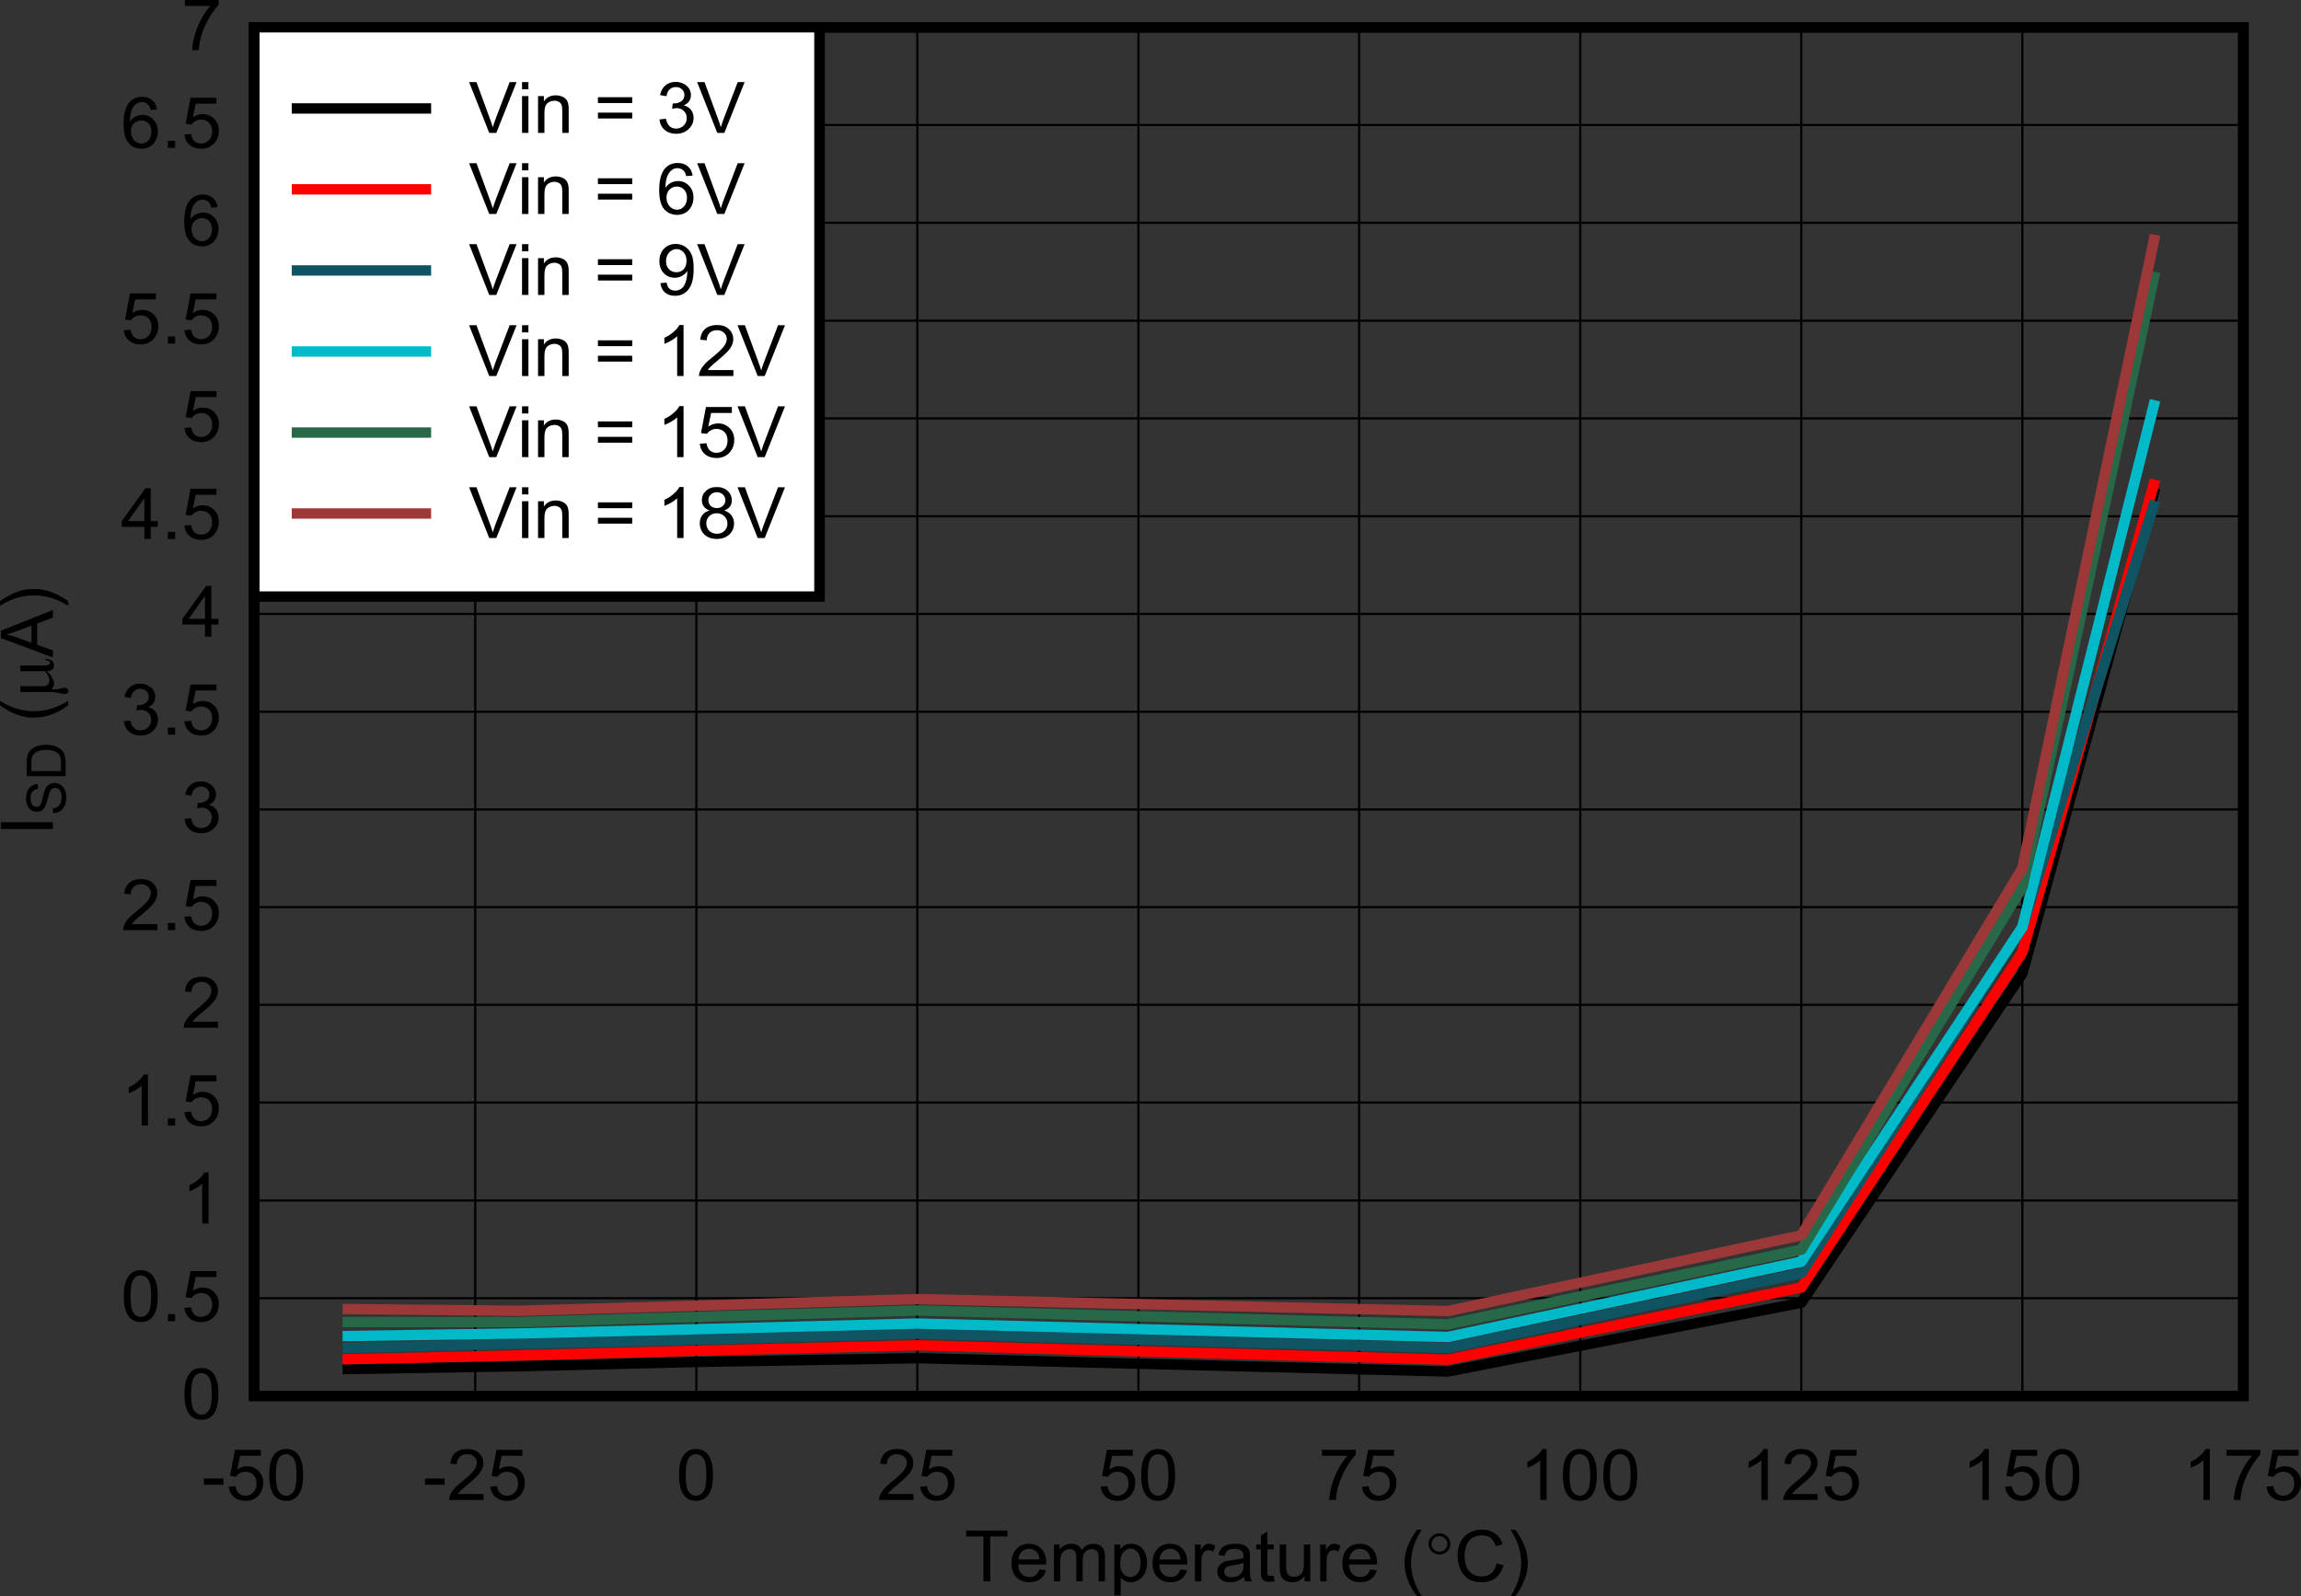 <?xml version="1.0" encoding="UTF-8" standalone="no"?>
<svg
   xmlns:dc="http://purl.org/dc/elements/1.1/"
   xmlns:cc="http://creativecommons.org/ns#"
   xmlns:rdf="http://www.w3.org/1999/02/22-rdf-syntax-ns#"
   xmlns:svg="http://www.w3.org/2000/svg"
   xmlns="http://www.w3.org/2000/svg"
   xmlns:xlink="http://www.w3.org/1999/xlink"
   xmlns:sodipodi="http://sodipodi.sourceforge.net/DTD/sodipodi-0.dtd"
   xmlns:inkscape="http://www.inkscape.org/namespaces/inkscape"
   sodipodi:docname="Char_Isd_18V.pdf"
   id="svg547"
   version="1.2"
   viewBox="0 0 326.301 226.365"
   height="226.365pt"
   width="326.301pt">
  <rect x="0" y="0" width="326.301" height="226.365" fill="#333333" stroke="none"/>
  <sodipodi:namedview
     id="namedview549"
     inkscape:window-height="480"
     inkscape:window-width="640"
     inkscape:pageshadow="2"
     inkscape:pageopacity="0"
     guidetolerance="10"
     gridtolerance="10"
     objecttolerance="10"
     borderopacity="1"
     bordercolor="#666666"
     pagecolor="#ffffff" />
  <defs
     id="defs130">
    <g
       id="g128">
      <symbol
         id="glyph0-0"
         overflow="visible">
        <path
           inkscape:connector-curvature="0"
           id="path2"
           d="M 1.281,0 V -6.297 H 6.438 V 0 Z M 1.453,-0.156 H 6.281 V -6.125 H 1.453 Z m 0,0"
           style="stroke:none" />
      </symbol>
      <symbol
         id="glyph0-1"
         overflow="visible">
        <path
           inkscape:connector-curvature="0"
           id="path5"
           d="m 2.672,0 v -6.359 h -2.438 v -0.844 h 5.844 v 0.844 h -2.438 V 0 Z m 0,0"
           style="stroke:none" />
      </symbol>
      <symbol
         id="glyph0-2"
         overflow="visible">
        <path
           inkscape:connector-curvature="0"
           id="path8"
           d="m 4.328,-1.688 0.938,0.125 C 5.117,-1.031 4.84,-0.613 4.438,-0.312 4.039,-0.02 3.535,0.125 2.922,0.125 2.141,0.125 1.52,-0.109 1.062,-0.578 0.602,-1.055 0.375,-1.719 0.375,-2.562 c 0,-0.871 0.227,-1.551 0.688,-2.031 0.465,-0.488 1.07,-0.734 1.812,-0.734 0.707,0 1.285,0.242 1.734,0.719 0.457,0.469 0.688,1.133 0.688,1.984 0,0.055 0,0.133 0,0.234 H 1.312 c 0.027,0.586 0.191,1.027 0.484,1.328 0.301,0.305 0.676,0.453 1.125,0.453 0.332,0 0.613,-0.082 0.844,-0.25 C 4.004,-1.035 4.191,-1.312 4.328,-1.688 Z M 1.359,-3.109 H 4.344 C 4.301,-3.543 4.184,-3.875 4,-4.094 3.707,-4.434 3.332,-4.609 2.875,-4.609 c -0.418,0 -0.77,0.137 -1.047,0.406 -0.281,0.273 -0.441,0.637 -0.469,1.094 z m 0,0"
           style="stroke:none" />
      </symbol>
      <symbol
         id="glyph0-3"
         overflow="visible">
        <path
           inkscape:connector-curvature="0"
           id="path11"
           d="m 0.672,0 v -5.219 h 0.812 v 0.734 C 1.648,-4.742 1.875,-4.945 2.156,-5.094 c 0.277,-0.152 0.598,-0.234 0.953,-0.234 0.395,0 0.719,0.082 0.969,0.234 0.246,0.156 0.426,0.383 0.531,0.672 0.426,-0.602 0.977,-0.906 1.656,-0.906 0.527,0 0.938,0.148 1.219,0.438 0.277,0.281 0.422,0.723 0.422,1.312 V 0 H 7.016 v -3.281 c 0,-0.352 -0.035,-0.609 -0.094,-0.766 -0.055,-0.152 -0.16,-0.281 -0.312,-0.375 C 6.453,-4.512 6.27,-4.562 6.062,-4.562 c -0.375,0 -0.691,0.121 -0.938,0.359 C 4.875,-3.961 4.75,-3.57 4.75,-3.031 V 0 H 3.844 v -3.391 c 0,-0.395 -0.074,-0.688 -0.219,-0.875 C 3.477,-4.461 3.238,-4.562 2.906,-4.562 c -0.25,0 -0.488,0.07 -0.703,0.203 -0.219,0.125 -0.383,0.316 -0.484,0.562 -0.094,0.25 -0.141,0.617 -0.141,1.094 V 0 Z m 0,0"
           style="stroke:none" />
      </symbol>
      <symbol
         id="glyph0-4"
         overflow="visible">
        <path
           inkscape:connector-curvature="0"
           id="path14"
           d="M 0.672,2 V -5.219 H 1.5 v 0.672 C 1.695,-4.805 1.914,-5 2.156,-5.125 c 0.246,-0.133 0.547,-0.203 0.891,-0.203 0.457,0 0.859,0.117 1.203,0.344 0.352,0.23 0.617,0.555 0.797,0.969 0.176,0.418 0.266,0.879 0.266,1.375 0,0.531 -0.102,1.012 -0.297,1.438 C 4.816,-0.773 4.527,-0.445 4.156,-0.219 3.789,0.008 3.398,0.125 2.984,0.125 2.68,0.125 2.41,0.059 2.172,-0.062 1.93,-0.184 1.73,-0.348 1.578,-0.547 V 2 Z M 1.5,-2.578 c 0,0.668 0.133,1.164 0.406,1.484 0.277,0.324 0.617,0.484 1.016,0.484 0.402,0 0.75,-0.164 1.031,-0.5 0.289,-0.332 0.438,-0.848 0.438,-1.547 0,-0.664 -0.145,-1.16 -0.422,-1.484 -0.281,-0.332 -0.617,-0.5 -1,-0.5 -0.387,0 -0.73,0.18 -1.031,0.531 C 1.645,-3.766 1.5,-3.254 1.5,-2.578 Z m 0,0"
           style="stroke:none" />
      </symbol>
      <symbol
         id="glyph0-5"
         overflow="visible">
        <path
           inkscape:connector-curvature="0"
           id="path17"
           d="m 0.672,0 v -5.219 h 0.812 v 0.797 C 1.691,-4.793 1.883,-5.039 2.062,-5.156 c 0.176,-0.113 0.367,-0.172 0.578,-0.172 0.301,0 0.609,0.098 0.922,0.281 l -0.297,0.812 c -0.23,-0.121 -0.457,-0.188 -0.672,-0.188 -0.199,0 -0.379,0.059 -0.531,0.172 -0.156,0.117 -0.273,0.277 -0.344,0.484 -0.094,0.312 -0.141,0.66 -0.141,1.031 V 0 Z m 0,0"
           style="stroke:none" />
      </symbol>
      <symbol
         id="glyph0-6"
         overflow="visible">
        <path
           inkscape:connector-curvature="0"
           id="path20"
           d="M 4.156,-0.641 C 3.82,-0.359 3.496,-0.16 3.188,-0.047 2.883,0.066 2.555,0.125 2.203,0.125 1.609,0.125 1.152,-0.016 0.844,-0.297 0.531,-0.574 0.375,-0.938 0.375,-1.375 c 0,-0.258 0.055,-0.492 0.172,-0.703 0.121,-0.207 0.281,-0.375 0.469,-0.5 C 1.211,-2.711 1.43,-2.812 1.672,-2.875 1.848,-2.914 2.113,-2.957 2.469,-3 c 0.727,-0.09 1.27,-0.195 1.625,-0.312 0,-0.121 0,-0.203 0,-0.234 0,-0.352 -0.086,-0.602 -0.25,-0.75 -0.242,-0.207 -0.586,-0.312 -1.031,-0.312 -0.43,0 -0.746,0.074 -0.953,0.219 -0.199,0.148 -0.352,0.41 -0.453,0.781 l -0.875,-0.125 C 0.613,-4.098 0.742,-4.395 0.922,-4.625 1.105,-4.852 1.375,-5.023 1.719,-5.141 c 0.352,-0.121 0.758,-0.188 1.219,-0.188 0.457,0 0.828,0.055 1.109,0.156 0.277,0.105 0.488,0.238 0.625,0.391 0.133,0.156 0.227,0.355 0.281,0.594 C 4.98,-4.031 5,-3.754 5,-3.359 V -2.188 C 5,-1.363 5.02,-0.84 5.062,-0.625 5.102,-0.406 5.18,-0.195 5.297,0 H 4.344 C 4.25,-0.184 4.184,-0.398 4.156,-0.641 Z M 4.094,-2.625 c -0.336,0.137 -0.832,0.254 -1.484,0.344 -0.375,0.055 -0.645,0.113 -0.797,0.172 -0.148,0.062 -0.262,0.164 -0.344,0.297 -0.086,0.125 -0.125,0.262 -0.125,0.406 0,0.242 0.086,0.441 0.266,0.594 0.184,0.156 0.453,0.234 0.797,0.234 0.352,0 0.664,-0.07 0.938,-0.219 C 3.613,-0.941 3.812,-1.145 3.938,-1.406 4.039,-1.602 4.094,-1.898 4.094,-2.297 Z m 0,0"
           style="stroke:none" />
      </symbol>
      <symbol
         id="glyph0-7"
         overflow="visible">
        <path
           inkscape:connector-curvature="0"
           id="path23"
           d="m 2.656,-0.797 0.125,0.781 C 2.531,0.035 2.305,0.062 2.109,0.062 1.773,0.062 1.512,0.012 1.328,-0.078 1.148,-0.18 1.023,-0.316 0.953,-0.484 0.879,-0.648 0.844,-1 0.844,-1.531 v -3 H 0.188 v -0.688 H 0.844 V -6.516 L 1.75,-7.047 v 1.828 h 0.906 v 0.688 H 1.75 v 3.047 c 0,0.262 0.016,0.43 0.047,0.5 0.027,0.062 0.082,0.121 0.156,0.172 C 2.023,-0.77 2.125,-0.75 2.25,-0.75 c 0.102,0 0.238,-0.016 0.406,-0.047 z m 0,0"
           style="stroke:none" />
      </symbol>
      <symbol
         id="glyph0-8"
         overflow="visible">
        <path
           inkscape:connector-curvature="0"
           id="path26"
           d="M 4.172,0 V -0.766 C 3.754,-0.172 3.191,0.125 2.484,0.125 2.172,0.125 1.871,0.066 1.594,-0.047 1.32,-0.168 1.117,-0.32 0.984,-0.5 0.859,-0.676 0.77,-0.895 0.719,-1.156 0.676,-1.332 0.656,-1.609 0.656,-1.984 V -5.219 H 1.562 v 2.891 c 0,0.469 0.02,0.785 0.062,0.938 0.051,0.23 0.164,0.414 0.344,0.547 0.184,0.137 0.422,0.203 0.703,0.203 0.27,0 0.52,-0.066 0.75,-0.203 0.238,-0.133 0.406,-0.316 0.5,-0.547 0.102,-0.238 0.156,-0.582 0.156,-1.031 V -5.219 h 0.906 V 0 Z m 0,0"
           style="stroke:none" />
      </symbol>
      <symbol
         id="glyph0-9"
         overflow="visible">
        <path
           inkscape:connector-curvature="0"
           id="path29"
           d=""
           style="stroke:none" />
      </symbol>
      <symbol
         id="glyph0-10"
         overflow="visible">
        <path
           inkscape:connector-curvature="0"
           id="path32"
           d="M 2.406,2.125 C 1.906,1.5 1.48,0.773 1.141,-0.047 0.797,-0.867 0.625,-1.723 0.625,-2.609 0.625,-3.387 0.754,-4.133 1.016,-4.844 1.316,-5.676 1.781,-6.504 2.406,-7.328 H 3.062 c -0.406,0.688 -0.68,1.18 -0.812,1.469 -0.199,0.449 -0.363,0.918 -0.484,1.406 -0.148,0.617 -0.219,1.23 -0.219,1.844 0,1.586 0.504,3.16 1.516,4.734 z m 0,0"
           style="stroke:none" />
      </symbol>
      <symbol
         id="glyph0-11"
         overflow="visible">
        <path
           inkscape:connector-curvature="0"
           id="path35"
           d="m 6.047,-2.531 0.984,0.25 C 6.82,-1.5 6.449,-0.898 5.922,-0.484 5.391,-0.078 4.742,0.125 3.984,0.125 3.18,0.125 2.527,-0.031 2.031,-0.344 1.539,-0.664 1.164,-1.125 0.906,-1.719 c -0.262,-0.602 -0.391,-1.25 -0.391,-1.938 0,-0.746 0.145,-1.398 0.438,-1.953 0.289,-0.559 0.707,-0.988 1.25,-1.281 0.539,-0.289 1.133,-0.438 1.781,-0.438 0.738,0 1.359,0.191 1.859,0.562 0.508,0.367 0.863,0.879 1.062,1.531 L 5.938,-5 C 5.77,-5.527 5.523,-5.914 5.203,-6.156 4.879,-6.395 4.465,-6.516 3.969,-6.516 c -0.562,0 -1.039,0.137 -1.422,0.406 -0.375,0.262 -0.645,0.617 -0.797,1.062 -0.156,0.449 -0.234,0.914 -0.234,1.391 0,0.617 0.086,1.152 0.266,1.609 0.184,0.449 0.473,0.789 0.859,1.016 0.383,0.23 0.801,0.344 1.25,0.344 0.551,0 1.016,-0.148 1.391,-0.453 0.383,-0.309 0.641,-0.773 0.766,-1.391 z m 0,0"
           style="stroke:none" />
      </symbol>
      <symbol
         id="glyph0-12"
         overflow="visible">
        <path
           inkscape:connector-curvature="0"
           id="path38"
           d="M 1.266,2.125 H 0.625 c 0.996,-1.574 1.5,-3.148 1.5,-4.734 C 2.125,-3.223 2.051,-3.832 1.906,-4.438 1.789,-4.926 1.633,-5.398 1.438,-5.859 1.301,-6.148 1.027,-6.641 0.625,-7.328 h 0.641 c 0.633,0.824 1.102,1.652 1.406,2.484 0.258,0.711 0.391,1.457 0.391,2.234 0,0.887 -0.18,1.742 -0.531,2.562 C 2.188,0.773 1.762,1.5 1.266,2.125 Z m 0,0"
           style="stroke:none" />
      </symbol>
      <symbol
         id="glyph0-13"
         overflow="visible">
        <path
           inkscape:connector-curvature="0"
           id="path41"
           d="m 0.328,-2.156 v -0.891 h 2.781 v 0.891 z m 0,0"
           style="stroke:none" />
      </symbol>
      <symbol
         id="glyph0-14"
         overflow="visible">
        <path
           inkscape:connector-curvature="0"
           id="path44"
           d="M 0.422,-1.891 1.375,-1.969 c 0.07,0.461 0.234,0.805 0.484,1.031 0.258,0.219 0.57,0.328 0.938,0.328 0.434,0 0.805,-0.156 1.109,-0.469 0.301,-0.32 0.453,-0.75 0.453,-1.281 0,-0.508 -0.148,-0.91 -0.438,-1.203 C 3.629,-3.852 3.246,-4 2.781,-4 c -0.293,0 -0.559,0.07 -0.797,0.203 -0.23,0.125 -0.414,0.293 -0.547,0.5 L 0.594,-3.406 1.297,-7.109 H 4.969 v 0.844 h -2.938 l -0.406,1.938 c 0.445,-0.301 0.91,-0.453 1.391,-0.453 0.645,0 1.188,0.223 1.625,0.656 0.445,0.438 0.672,1.004 0.672,1.688 0,0.648 -0.195,1.211 -0.578,1.688 -0.48,0.586 -1.129,0.875 -1.938,0.875 -0.668,0 -1.215,-0.18 -1.641,-0.547 -0.43,-0.371 -0.676,-0.863 -0.734,-1.469 z m 0,0"
           style="stroke:none" />
      </symbol>
      <symbol
         id="glyph0-15"
         overflow="visible">
        <path
           inkscape:connector-curvature="0"
           id="path47"
           d="m 0.422,-3.547 c 0,-0.852 0.086,-1.539 0.266,-2.062 C 0.871,-6.129 1.145,-6.531 1.5,-6.812 c 0.352,-0.277 0.797,-0.422 1.328,-0.422 0.395,0 0.738,0.082 1.031,0.234 0.301,0.156 0.551,0.383 0.75,0.672 0.195,0.293 0.348,0.652 0.453,1.078 0.113,0.418 0.172,0.988 0.172,1.703 0,0.844 -0.09,1.527 -0.266,2.047 C 4.789,-0.988 4.523,-0.586 4.172,-0.297 3.816,-0.016 3.367,0.125 2.828,0.125 2.117,0.125 1.559,-0.125 1.156,-0.625 0.664,-1.215 0.422,-2.191 0.422,-3.547 Z m 0.938,0 c 0,1.18 0.141,1.965 0.422,2.359 0.277,0.387 0.629,0.578 1.047,0.578 0.414,0 0.766,-0.191 1.047,-0.578 0.277,-0.395 0.422,-1.18 0.422,-2.359 0,-1.184 -0.145,-1.973 -0.422,-2.359 C 3.594,-6.301 3.242,-6.5 2.828,-6.5 c -0.418,0 -0.754,0.176 -1,0.516 -0.312,0.438 -0.469,1.254 -0.469,2.438 z m 0,0"
           style="stroke:none" />
      </symbol>
      <symbol
         id="glyph0-16"
         overflow="visible">
        <path
           inkscape:connector-curvature="0"
           id="path50"
           d="M 5.188,-0.844 V 0 H 0.312 C 0.301,-0.207 0.336,-0.41 0.422,-0.609 0.543,-0.93 0.742,-1.25 1.016,-1.562 1.285,-1.883 1.68,-2.25 2.203,-2.656 3.004,-3.301 3.547,-3.812 3.828,-4.188 4.105,-4.559 4.25,-4.914 4.25,-5.25 4.25,-5.602 4.117,-5.898 3.859,-6.141 3.598,-6.379 3.262,-6.5 2.859,-6.5 c -0.438,0 -0.789,0.133 -1.047,0.391 -0.262,0.25 -0.398,0.602 -0.406,1.047 L 0.484,-5.156 c 0.059,-0.676 0.301,-1.191 0.719,-1.547 0.414,-0.352 0.973,-0.531 1.672,-0.531 0.707,0 1.266,0.195 1.672,0.578 0.414,0.387 0.625,0.863 0.625,1.422 0,0.293 -0.066,0.582 -0.188,0.859 C 4.867,-4.102 4.668,-3.809 4.391,-3.5 4.109,-3.195 3.645,-2.773 3,-2.234 2.457,-1.785 2.105,-1.48 1.953,-1.328 1.797,-1.172 1.664,-1.008 1.562,-0.844 Z m 0,0"
           style="stroke:none" />
      </symbol>
      <symbol
         id="glyph0-17"
         overflow="visible">
        <path
           inkscape:connector-curvature="0"
           id="path53"
           d="m 0.484,-6.266 v -0.844 h 4.781 v 0.688 c -0.469,0.492 -0.941,1.145 -1.406,1.953 -0.461,0.805 -0.816,1.633 -1.062,2.484 C 2.617,-1.379 2.504,-0.715 2.453,0 h -0.938 c 0.008,-0.559 0.125,-1.242 0.344,-2.047 C 2.074,-2.848 2.391,-3.625 2.797,-4.375 3.199,-5.121 3.633,-5.754 4.094,-6.266 Z m 0,0"
           style="stroke:none" />
      </symbol>
      <symbol
         id="glyph0-18"
         overflow="visible">
        <path
           inkscape:connector-curvature="0"
           id="path56"
           d="M 3.844,0 H 2.938 v -5.641 c -0.219,0.211 -0.508,0.418 -0.859,0.625 C 1.723,-4.816 1.402,-4.664 1.125,-4.562 v -0.859 c 0.496,-0.227 0.938,-0.508 1.312,-0.844 0.383,-0.332 0.656,-0.656 0.812,-0.969 h 0.594 z m 0,0"
           style="stroke:none" />
      </symbol>
      <symbol
         id="glyph0-19"
         overflow="visible">
        <path
           inkscape:connector-curvature="0"
           id="path59"
           d="m 0.938,0 v -1 h 1.031 v 1 z m 0,0"
           style="stroke:none" />
      </symbol>
      <symbol
         id="glyph0-20"
         overflow="visible">
        <path
           inkscape:connector-curvature="0"
           id="path62"
           d="m 0.438,-1.906 0.906,-0.109 c 0.102,0.5 0.281,0.863 0.531,1.078 0.246,0.219 0.551,0.328 0.906,0.328 0.426,0 0.785,-0.141 1.078,-0.422 0.289,-0.289 0.438,-0.648 0.438,-1.078 0,-0.402 -0.137,-0.738 -0.406,-1 -0.273,-0.27 -0.617,-0.406 -1.031,-0.406 -0.18,0 -0.395,0.039 -0.641,0.109 L 2.312,-4.188 c 0.059,0.012 0.113,0.016 0.156,0.016 0.383,0 0.727,-0.098 1.031,-0.297 0.309,-0.195 0.469,-0.5 0.469,-0.906 0,-0.32 -0.117,-0.586 -0.344,-0.797 C 3.406,-6.387 3.117,-6.5 2.766,-6.5 2.41,-6.5 2.113,-6.387 1.875,-6.172 1.645,-5.961 1.492,-5.637 1.422,-5.203 l -0.906,-0.156 c 0.113,-0.59 0.363,-1.051 0.75,-1.375 0.395,-0.332 0.883,-0.5 1.469,-0.5 0.402,0 0.773,0.09 1.109,0.266 0.34,0.168 0.602,0.398 0.781,0.688 0.176,0.281 0.266,0.59 0.266,0.922 0,0.312 -0.086,0.602 -0.25,0.859 -0.168,0.25 -0.426,0.449 -0.766,0.594 0.434,0.105 0.773,0.316 1.016,0.625 0.246,0.305 0.375,0.691 0.375,1.156 0,0.625 -0.242,1.16 -0.719,1.594 C 4.078,-0.094 3.488,0.125 2.781,0.125 2.133,0.125 1.59,-0.062 1.156,-0.438 0.727,-0.809 0.488,-1.301 0.438,-1.906 Z m 0,0"
           style="stroke:none" />
      </symbol>
      <symbol
         id="glyph0-21"
         overflow="visible">
        <path
           inkscape:connector-curvature="0"
           id="path65"
           d="M 3.328,0 V -1.719 H 0.125 v -0.812 L 3.5,-7.203 h 0.734 v 4.672 h 1 v 0.812 h -1 V 0 Z m 0,-2.531 v -3.25 l -2.312,3.25 z m 0,0"
           style="stroke:none" />
      </symbol>
      <symbol
         id="glyph0-22"
         overflow="visible">
        <path
           inkscape:connector-curvature="0"
           id="path68"
           d="M 5.125,-5.438 4.219,-5.375 C 4.145,-5.715 4.027,-5.969 3.875,-6.125 3.633,-6.371 3.332,-6.5 2.969,-6.5 2.688,-6.5 2.434,-6.418 2.219,-6.266 1.938,-6.066 1.711,-5.77 1.547,-5.375 1.379,-4.988 1.289,-4.434 1.281,-3.719 c 0.215,-0.32 0.484,-0.562 0.797,-0.719 0.32,-0.152 0.656,-0.234 1,-0.234 0.602,0 1.113,0.223 1.531,0.656 C 5.035,-3.586 5.25,-3.027 5.25,-2.344 5.25,-1.883 5.148,-1.461 4.953,-1.078 4.754,-0.691 4.477,-0.395 4.125,-0.188 3.781,0.02 3.387,0.125 2.953,0.125 2.191,0.125 1.57,-0.145 1.094,-0.688 0.625,-1.227 0.391,-2.125 0.391,-3.375 c 0,-1.383 0.258,-2.395 0.781,-3.031 C 1.629,-6.957 2.25,-7.234 3.031,-7.234 c 0.582,0 1.055,0.164 1.422,0.484 0.371,0.312 0.598,0.754 0.672,1.312 z m -3.703,3.109 c 0,0.305 0.066,0.598 0.203,0.875 0.133,0.273 0.316,0.48 0.547,0.625 0.238,0.148 0.492,0.219 0.766,0.219 0.371,0 0.695,-0.148 0.969,-0.453 0.277,-0.301 0.422,-0.707 0.422,-1.219 0,-0.496 -0.137,-0.891 -0.406,-1.172 -0.273,-0.289 -0.617,-0.438 -1.031,-0.438 -0.406,0 -0.758,0.148 -1.047,0.438 -0.281,0.281 -0.422,0.66 -0.422,1.125 z m 0,0"
           style="stroke:none" />
      </symbol>
      <symbol
         id="glyph0-23"
         overflow="visible">
        <path
           inkscape:connector-curvature="0"
           id="path71"
           d="M 2.906,0 0.047,-7.203 H 1.094 l 1.922,5.234 c 0.152,0.418 0.285,0.809 0.391,1.172 0.113,-0.383 0.242,-0.773 0.391,-1.172 l 2,-5.234 H 6.781 L 3.906,0 Z m 0,0"
           style="stroke:none" />
      </symbol>
      <symbol
         id="glyph0-24"
         overflow="visible">
        <path
           inkscape:connector-curvature="0"
           id="path74"
           d="M 0.688,-6.188 V -7.203 H 1.594 V -6.188 Z M 0.688,0 V -5.219 H 1.594 V 0 Z m 0,0"
           style="stroke:none" />
      </symbol>
      <symbol
         id="glyph0-25"
         overflow="visible">
        <path
           inkscape:connector-curvature="0"
           id="path77"
           d="M 0.672,0 V -5.219 H 1.5 v 0.75 c 0.383,-0.57 0.945,-0.859 1.688,-0.859 0.32,0 0.617,0.059 0.891,0.172 0.27,0.105 0.473,0.254 0.609,0.438 0.133,0.18 0.227,0.398 0.281,0.656 0.027,0.156 0.047,0.445 0.047,0.859 V 0 H 4.109 V -3.172 C 4.109,-3.535 4.07,-3.805 4,-3.984 3.938,-4.16 3.809,-4.301 3.625,-4.406 3.445,-4.508 3.238,-4.562 3,-4.562 c -0.387,0 -0.723,0.121 -1,0.359 -0.281,0.23 -0.422,0.684 -0.422,1.359 V 0 Z m 0,0"
           style="stroke:none" />
      </symbol>
      <symbol
         id="glyph0-26"
         overflow="visible">
        <path
           inkscape:connector-curvature="0"
           id="path80"
           d="M 5.438,-4.234 H 0.578 V -5.062 H 5.438 Z m 0,2.188 H 0.578 V -2.875 H 5.438 Z m 0,0"
           style="stroke:none" />
      </symbol>
      <symbol
         id="glyph0-27"
         overflow="visible">
        <path
           inkscape:connector-curvature="0"
           id="path83"
           d="M 0.562,-1.672 1.438,-1.75 c 0.07,0.406 0.211,0.699 0.422,0.875 0.207,0.18 0.473,0.266 0.797,0.266 0.277,0 0.523,-0.062 0.734,-0.188 0.207,-0.121 0.379,-0.289 0.516,-0.5 C 4.039,-1.504 4.148,-1.781 4.234,-2.125 4.324,-2.477 4.375,-2.844 4.375,-3.219 c 0,-0.027 0,-0.086 0,-0.172 -0.188,0.281 -0.441,0.512 -0.75,0.688 -0.312,0.18 -0.652,0.266 -1.016,0.266 -0.617,0 -1.137,-0.211 -1.562,-0.641 -0.418,-0.434 -0.625,-1.008 -0.625,-1.719 0,-0.727 0.219,-1.316 0.656,-1.766 0.445,-0.445 1.004,-0.672 1.672,-0.672 0.477,0 0.914,0.133 1.312,0.391 0.395,0.25 0.695,0.613 0.906,1.078 0.207,0.461 0.312,1.133 0.312,2.016 0,0.918 -0.105,1.652 -0.312,2.203 -0.211,0.543 -0.52,0.961 -0.922,1.25 C 3.648,-0.016 3.18,0.125 2.641,0.125 2.055,0.125 1.582,-0.031 1.219,-0.344 0.852,-0.652 0.633,-1.098 0.562,-1.672 Z M 4.266,-4.844 c 0,-0.508 -0.145,-0.91 -0.422,-1.203 C 3.57,-6.348 3.242,-6.5 2.859,-6.5 c -0.406,0 -0.762,0.164 -1.062,0.484 -0.293,0.324 -0.438,0.742 -0.438,1.25 0,0.461 0.141,0.836 0.422,1.125 0.277,0.281 0.629,0.422 1.047,0.422 0.414,0 0.758,-0.141 1.031,-0.422 0.27,-0.289 0.406,-0.691 0.406,-1.203 z m 0,0"
           style="stroke:none" />
      </symbol>
      <symbol
         id="glyph0-28"
         overflow="visible">
        <path
           inkscape:connector-curvature="0"
           id="path86"
           d="M 1.812,-3.906 C 1.438,-4.039 1.16,-4.234 0.984,-4.484 0.805,-4.73 0.719,-5.031 0.719,-5.375 c 0,-0.52 0.191,-0.957 0.578,-1.312 0.383,-0.363 0.895,-0.547 1.531,-0.547 0.645,0 1.16,0.184 1.547,0.547 0.395,0.367 0.594,0.816 0.594,1.344 0,0.336 -0.09,0.629 -0.266,0.875 -0.18,0.242 -0.449,0.43 -0.812,0.562 0.445,0.148 0.789,0.383 1.031,0.703 0.238,0.312 0.359,0.695 0.359,1.141 0,0.617 -0.227,1.137 -0.672,1.562 C 4.16,-0.082 3.57,0.125 2.844,0.125 2.113,0.125 1.523,-0.082 1.078,-0.5 0.641,-0.926 0.422,-1.453 0.422,-2.078 0.422,-2.543 0.539,-2.938 0.781,-3.25 1.02,-3.57 1.363,-3.789 1.812,-3.906 Z m -0.172,-1.5 c 0,0.344 0.109,0.629 0.328,0.844 0.227,0.211 0.52,0.312 0.875,0.312 0.352,0 0.641,-0.102 0.859,-0.312 0.227,-0.215 0.344,-0.484 0.344,-0.797 0,-0.32 -0.117,-0.594 -0.344,-0.812 C 3.473,-6.387 3.184,-6.5 2.844,-6.5 2.5,-6.5 2.211,-6.387 1.984,-6.172 1.754,-5.961 1.641,-5.707 1.641,-5.406 Z M 1.344,-2.078 c 0,0.25 0.062,0.496 0.188,0.734 0.121,0.23 0.305,0.414 0.547,0.547 0.238,0.125 0.5,0.188 0.781,0.188 0.426,0 0.781,-0.133 1.062,-0.406 0.277,-0.27 0.422,-0.613 0.422,-1.031 0,-0.426 -0.148,-0.773 -0.438,-1.047 C 3.625,-3.371 3.262,-3.516 2.828,-3.516 c -0.43,0 -0.785,0.137 -1.062,0.406 -0.281,0.273 -0.422,0.617 -0.422,1.031 z m 0,0"
           style="stroke:none" />
      </symbol>
      <symbol
         id="glyph1-0"
         overflow="visible">
        <path
           inkscape:connector-curvature="0"
           id="path89"
           d="m 0.516,0 v -6.297 h 5.156 V 0 Z m 0.156,-0.156 H 5.5 V -6.125 H 0.672 Z m 0,0"
           style="stroke:none" />
      </symbol>
      <symbol
         id="glyph1-1"
         overflow="visible">
        <path
           inkscape:connector-curvature="0"
           id="path92"
           d="m 3.594,-5.297 c 0,0.418 -0.152,0.773 -0.453,1.062 -0.305,0.293 -0.668,0.438 -1.094,0.438 -0.43,0 -0.793,-0.145 -1.094,-0.438 C 0.648,-4.523 0.5,-4.879 0.5,-5.297 c 0,-0.414 0.148,-0.77 0.453,-1.062 0.301,-0.301 0.664,-0.453 1.094,-0.453 0.426,0 0.789,0.152 1.094,0.453 0.301,0.293 0.453,0.648 0.453,1.062 z M 3.172,-5.312 c 0,-0.301 -0.113,-0.555 -0.328,-0.766 C 2.625,-6.293 2.355,-6.406 2.047,-6.406 c -0.305,0 -0.57,0.113 -0.797,0.328 -0.219,0.211 -0.328,0.465 -0.328,0.766 0,0.312 0.109,0.582 0.328,0.797 0.227,0.211 0.492,0.312 0.797,0.312 0.309,0 0.578,-0.102 0.797,-0.312 C 3.059,-4.73 3.172,-5 3.172,-5.312 Z m 0,0"
           style="stroke:none" />
      </symbol>
      <symbol
         id="glyph2-0"
         overflow="visible">
        <path
           inkscape:connector-curvature="0"
           id="path95"
           d="m 0,-1.266 h -6.438 v -5.031 H 0 Z m -0.156,-0.156 V -6.125 h -6.125 v 4.703 z m 0,0"
           style="stroke:none" />
      </symbol>
      <symbol
         id="glyph2-1"
         overflow="visible">
        <path
           inkscape:connector-curvature="0"
           id="path98"
           d="M 0,-0.938 H -7.375 V -1.891 H 0 Z m 0,0"
           style="stroke:none" />
      </symbol>
      <symbol
         id="glyph2-2"
         overflow="visible">
        <path
           inkscape:connector-curvature="0"
           id="path101"
           d=""
           style="stroke:none" />
      </symbol>
      <symbol
         id="glyph2-3"
         overflow="visible">
        <path
           inkscape:connector-curvature="0"
           id="path104"
           d="m 2.172,-2.359 c -0.637,0.492 -1.379,0.91 -2.219,1.25 -0.84,0.336 -1.719,0.5 -2.625,0.5 -0.789,0 -1.555,-0.125 -2.297,-0.375 -0.84,-0.301 -1.688,-0.758 -2.531,-1.375 v -0.625 c 0.699,0.398 1.199,0.66 1.5,0.781 0.461,0.199 0.941,0.355 1.438,0.469 0.637,0.148 1.27,0.219 1.891,0.219 1.617,0 3.227,-0.488 4.844,-1.469 z m 0,0"
           style="stroke:none" />
      </symbol>
      <symbol
         id="glyph2-4"
         overflow="visible">
        <path
           inkscape:connector-curvature="0"
           id="path107"
           d="M 0,0.016 -7.375,-2.75 V -3.781 L 0,-6.719 v 1.078 l -2.234,0.844 V -1.781 L 0,-1 Z M -3.031,-2.062 V -4.5 l -2.031,0.75 c -0.621,0.23 -1.133,0.398 -1.531,0.5 0.469,0.094 0.941,0.227 1.406,0.391 z m 0,0"
           style="stroke:none" />
      </symbol>
      <symbol
         id="glyph2-5"
         overflow="visible">
        <path
           inkscape:connector-curvature="0"
           id="path110"
           d="m 2.172,-1.25 v 0.641 c -1.617,-0.977 -3.227,-1.469 -4.844,-1.469 -0.621,0 -1.25,0.074 -1.875,0.219 -0.496,0.105 -0.977,0.258 -1.438,0.453 C -6.285,-1.27 -6.789,-1.004 -7.5,-0.609 V -1.25 c 0.844,-0.613 1.691,-1.066 2.531,-1.359 0.742,-0.246 1.508,-0.375 2.297,-0.375 0.906,0 1.785,0.176 2.625,0.516 0.84,0.336 1.582,0.742 2.219,1.219 z m 0,0"
           style="stroke:none" />
      </symbol>
      <symbol
         id="glyph3-0"
         overflow="visible">
        <path
           inkscape:connector-curvature="0"
           id="path113"
           d="M 0,-0.938 H -4.812 V -4.703 H 0 Z m -0.125,-0.125 v -3.531 h -4.562 v 3.531 z m 0,0"
           style="stroke:none" />
      </symbol>
      <symbol
         id="glyph3-1"
         overflow="visible">
        <path
           inkscape:connector-curvature="0"
           id="path116"
           d="m -1.766,-0.344 -0.062,-0.672 c 0.273,-0.027 0.496,-0.102 0.672,-0.219 0.18,-0.113 0.324,-0.289 0.438,-0.531 0.105,-0.246 0.156,-0.531 0.156,-0.844 0,-0.27 -0.039,-0.508 -0.125,-0.719 C -0.77,-3.535 -0.879,-3.688 -1.016,-3.781 -1.16,-3.883 -1.32,-3.938 -1.5,-3.938 c -0.164,0 -0.312,0.055 -0.438,0.156 -0.133,0.094 -0.25,0.254 -0.344,0.469 -0.051,0.148 -0.141,0.473 -0.266,0.969 -0.121,0.492 -0.238,0.836 -0.344,1.031 -0.133,0.262 -0.301,0.457 -0.5,0.578 -0.207,0.125 -0.441,0.188 -0.703,0.188 -0.27,0 -0.523,-0.07 -0.766,-0.219 -0.246,-0.152 -0.438,-0.379 -0.562,-0.672 -0.121,-0.301 -0.188,-0.633 -0.188,-1 0,-0.402 0.07,-0.758 0.203,-1.062 0.125,-0.301 0.32,-0.535 0.578,-0.703 0.25,-0.164 0.543,-0.254 0.875,-0.266 l 0.047,0.688 c -0.352,0.031 -0.617,0.16 -0.797,0.375 -0.176,0.211 -0.266,0.523 -0.266,0.938 0,0.43 0.086,0.742 0.25,0.938 0.156,0.199 0.352,0.297 0.578,0.297 0.199,0 0.363,-0.066 0.484,-0.203 0.137,-0.133 0.273,-0.492 0.406,-1.078 0.137,-0.582 0.254,-0.977 0.344,-1.188 0.148,-0.32 0.336,-0.555 0.562,-0.703 0.23,-0.145 0.492,-0.219 0.781,-0.219 0.305,0 0.586,0.086 0.844,0.25 0.25,0.156 0.449,0.395 0.594,0.703 0.145,0.305 0.219,0.648 0.219,1.031 0,0.492 -0.074,0.902 -0.219,1.234 -0.145,0.324 -0.363,0.582 -0.656,0.766 -0.289,0.188 -0.617,0.289 -0.984,0.297 z m 0,0"
           style="stroke:none" />
      </symbol>
      <symbol
         id="glyph3-2"
         overflow="visible">
        <path
           inkscape:connector-curvature="0"
           id="path119"
           d="M 0,-0.578 H -5.516 V -2.438 c 0,-0.414 0.027,-0.734 0.078,-0.953 0.074,-0.309 0.207,-0.578 0.391,-0.797 0.25,-0.277 0.57,-0.488 0.953,-0.625 0.375,-0.145 0.816,-0.219 1.312,-0.219 0.418,0 0.789,0.051 1.109,0.141 0.324,0.094 0.598,0.223 0.812,0.375 0.211,0.148 0.379,0.309 0.5,0.484 0.117,0.18 0.207,0.395 0.266,0.641 C -0.031,-3.141 0,-2.852 0,-2.531 Z m -0.656,-0.719 v -1.156 c 0,-0.352 -0.031,-0.629 -0.094,-0.828 -0.07,-0.195 -0.164,-0.359 -0.281,-0.484 -0.176,-0.164 -0.41,-0.297 -0.703,-0.391 -0.289,-0.09 -0.645,-0.141 -1.062,-0.141 -0.57,0 -1.016,0.098 -1.328,0.281 -0.309,0.18 -0.52,0.402 -0.625,0.672 -0.07,0.188 -0.109,0.496 -0.109,0.922 v 1.125 z m 0,0"
           style="stroke:none" />
      </symbol>
      <symbol
         id="glyph4-0"
         overflow="visible">
        <path
           inkscape:connector-curvature="0"
           id="path122"
           d="M 0,-0.5 H -6.438 V -5.531 H 0 Z M -0.156,-0.656 V -5.375 h -6.125 v 4.719 z m 0,0"
           style="stroke:none" />
      </symbol>
      <symbol
         id="glyph4-1"
         overflow="visible">
        <path
           inkscape:connector-curvature="0"
           id="path125"
           d="m -4.609,-4.672 h 3.031 c 0.406,0 0.691,-0.016 0.844,-0.047 0.117,-0.027 0.199,-0.07 0.25,-0.125 0.055,-0.059 0.078,-0.129 0.078,-0.203 0,-0.07 -0.039,-0.145 -0.125,-0.219 -0.082,-0.07 -0.25,-0.125 -0.5,-0.156 V -5.625 c 0.449,0.055 0.762,0.164 0.938,0.328 0.164,0.156 0.25,0.363 0.25,0.609 0,0.242 -0.074,0.434 -0.219,0.578 -0.152,0.148 -0.422,0.23 -0.797,0.25 0.387,0.344 0.652,0.668 0.797,0.969 0.145,0.293 0.219,0.551 0.219,0.766 0,0.148 -0.035,0.293 -0.094,0.438 -0.055,0.137 -0.133,0.273 -0.25,0.406 0.488,0.012 0.914,-0.031 1.281,-0.125 C 1.34,-1.465 1.52,-1.5 1.625,-1.5 c 0.184,0 0.332,0.051 0.438,0.141 0.102,0.094 0.156,0.199 0.156,0.312 0,0.117 -0.051,0.211 -0.141,0.281 -0.125,0.105 -0.285,0.156 -0.469,0.156 -0.094,0 -0.215,-0.02 -0.359,-0.062 C 0.938,-0.762 0.66,-0.82 0.422,-0.844 0.023,-0.883 -0.312,-0.906 -0.594,-0.906 h -4.016 v -0.812 h 2.906 c 0.344,0 0.598,-0.023 0.75,-0.078 0.148,-0.059 0.262,-0.164 0.344,-0.312 0.086,-0.145 0.125,-0.289 0.125,-0.438 0,-0.164 -0.051,-0.363 -0.156,-0.594 -0.102,-0.238 -0.27,-0.477 -0.5,-0.719 h -3.469 z m 0,0"
           style="stroke:none" />
      </symbol>
    </g>
  </defs>
  <g
     transform="translate(-58.097,-67.125)"
     id="surface1">
    <g
       id="g144"
       style="fill:#000000;fill-opacity:1">
      <use
         height="100%"
         width="100%"
         id="use132"
         y="291.366"
         x="194.88"
         xlink:href="#glyph0-1" />
      <use
         height="100%"
         width="100%"
         id="use134"
         y="291.366"
         x="201.164"
         xlink:href="#glyph0-2" />
      <use
         height="100%"
         width="100%"
         id="use136"
         y="291.366"
         x="206.881"
         xlink:href="#glyph0-3" />
      <use
         height="100%"
         width="100%"
         id="use138"
         y="291.366"
         x="215.45"
         xlink:href="#glyph0-4" />
      <use
         height="100%"
         width="100%"
         id="use140"
         y="291.366"
         x="221.168"
         xlink:href="#glyph0-2" />
      <use
         height="100%"
         width="100%"
         id="use142"
         y="291.366"
         x="226.885"
         xlink:href="#glyph0-5" />
    </g>
    <g
       id="g154"
       style="fill:#000000;fill-opacity:1">
      <use
         height="100%"
         width="100%"
         id="use146"
         y="291.366"
         x="230.347"
         xlink:href="#glyph0-6" />
      <use
         height="100%"
         width="100%"
         id="use148"
         y="291.366"
         x="236.065"
         xlink:href="#glyph0-7" />
      <use
         height="100%"
         width="100%"
         id="use150"
         y="291.366"
         x="238.92"
         xlink:href="#glyph0-8" />
      <use
         height="100%"
         width="100%"
         id="use152"
         y="291.366"
         x="244.637"
         xlink:href="#glyph0-5" />
    </g>
    <g
       id="g162"
       style="fill:#000000;fill-opacity:1">
      <use
         height="100%"
         width="100%"
         id="use156"
         y="291.366"
         x="248.079"
         xlink:href="#glyph0-2" />
      <use
         height="100%"
         width="100%"
         id="use158"
         y="291.366"
         x="253.797"
         xlink:href="#glyph0-9" />
      <use
         height="100%"
         width="100%"
         id="use160"
         y="291.366"
         x="256.652"
         xlink:href="#glyph0-10" />
    </g>
    <g
       id="g166"
       style="fill:#000000;fill-opacity:1">
      <use
         height="100%"
         width="100%"
         id="use164"
         y="291.366"
         x="260.179"
         xlink:href="#glyph1-1" />
    </g>
    <g
       id="g172"
       style="fill:#000000;fill-opacity:1">
      <use
         height="100%"
         width="100%"
         id="use168"
         y="291.366"
         x="264.277"
         xlink:href="#glyph0-11" />
      <use
         height="100%"
         width="100%"
         id="use170"
         y="291.366"
         x="271.686"
         xlink:href="#glyph0-12" />
    </g>
    <g
       id="g176"
       style="fill:#000000;fill-opacity:1">
      <use
         height="100%"
         width="100%"
         id="use174"
         y="185.615"
         x="65.597"
         xlink:href="#glyph2-1" />
    </g>
    <g
       id="g182"
       style="fill:#000000;fill-opacity:1">
      <use
         height="100%"
         width="100%"
         id="use178"
         y="182.784"
         x="67.401"
         xlink:href="#glyph3-1" />
      <use
         height="100%"
         width="100%"
         id="use180"
         y="177.764"
         x="67.401"
         xlink:href="#glyph3-2" />
    </g>
    <g
       id="g188"
       style="fill:#000000;fill-opacity:1">
      <use
         height="100%"
         width="100%"
         id="use184"
         y="172.322"
         x="65.597"
         xlink:href="#glyph2-2" />
      <use
         height="100%"
         width="100%"
         id="use186"
         y="169.501"
         x="65.597"
         xlink:href="#glyph2-3" />
    </g>
    <g
       id="g192"
       style="fill:#000000;fill-opacity:1">
      <use
         height="100%"
         width="100%"
         id="use190"
         y="166.162"
         x="65.597"
         xlink:href="#glyph4-1" />
    </g>
    <g
       id="g198"
       style="fill:#000000;fill-opacity:1">
      <use
         height="100%"
         width="100%"
         id="use194"
         y="160.348"
         x="65.597"
         xlink:href="#glyph2-4" />
      <use
         height="100%"
         width="100%"
         id="use196"
         y="153.626"
         x="65.597"
         xlink:href="#glyph2-5" />
    </g>
    <path
       inkscape:connector-curvature="0"
       id="path200"
       transform="matrix(2.212,5.84304e-8,-2.00192e-8,-2.161,51.48,420.33)"
       d="m 19.291,71.845 127.52,4e-6 V 161.649 H 19.291 Z m 0,0"
       style="fill:none;stroke:#000000;stroke-width:0.681;stroke-linecap:round;stroke-linejoin:miter;stroke-miterlimit:10;stroke-opacity:1" />
    <g
       id="g208"
       style="fill:#000000;fill-opacity:1">
      <use
         height="100%"
         width="100%"
         id="use202"
         y="279.832"
         x="86.677"
         xlink:href="#glyph0-13" />
      <use
         height="100%"
         width="100%"
         id="use204"
         y="279.832"
         x="90.117"
         xlink:href="#glyph0-14" />
      <use
         height="100%"
         width="100%"
         id="use206"
         y="279.832"
         x="95.851"
         xlink:href="#glyph0-15" />
    </g>
    <path
       inkscape:connector-curvature="0"
       id="path210"
       transform="matrix(2.212,5.84304e-8,-2.00192e-8,-2.161,51.48,420.33)"
       d="m 33.458,161.651 -10e-7,-89.826"
       style="fill:none;stroke:#000000;stroke-width:0.14;stroke-linecap:butt;stroke-linejoin:round;stroke-miterlimit:10;stroke-opacity:1" />
    <g
       id="g218"
       style="fill:#000000;fill-opacity:1">
      <use
         height="100%"
         width="100%"
         id="use212"
         y="279.832"
         x="118.033"
         xlink:href="#glyph0-13" />
      <use
         height="100%"
         width="100%"
         id="use214"
         y="279.832"
         x="121.472"
         xlink:href="#glyph0-16" />
      <use
         height="100%"
         width="100%"
         id="use216"
         y="279.832"
         x="127.207"
         xlink:href="#glyph0-14" />
    </g>
    <path
       inkscape:connector-curvature="0"
       id="path220"
       transform="matrix(2.212,5.84304e-8,-2.00192e-8,-2.161,51.48,420.33)"
       d="m 47.634,161.651 -10e-7,-89.826"
       style="fill:none;stroke:#000000;stroke-width:0.14;stroke-linecap:butt;stroke-linejoin:round;stroke-miterlimit:10;stroke-opacity:1" />
    <g
       id="g224"
       style="fill:#000000;fill-opacity:1">
      <use
         height="100%"
         width="100%"
         id="use222"
         y="279.832"
         x="153.971"
         xlink:href="#glyph0-15" />
    </g>
    <path
       inkscape:connector-curvature="0"
       id="path226"
       transform="matrix(2.212,5.84304e-8,-2.00192e-8,-2.161,51.48,420.33)"
       d="m 61.799,161.651 -1e-6,-89.826"
       style="fill:none;stroke:#000000;stroke-width:0.14;stroke-linecap:butt;stroke-linejoin:round;stroke-miterlimit:10;stroke-opacity:1" />
    <g
       id="g232"
       style="fill:#000000;fill-opacity:1">
      <use
         height="100%"
         width="100%"
         id="use228"
         y="279.832"
         x="182.44"
         xlink:href="#glyph0-16" />
      <use
         height="100%"
         width="100%"
         id="use230"
         y="279.832"
         x="188.172"
         xlink:href="#glyph0-14" />
    </g>
    <path
       inkscape:connector-curvature="0"
       id="path234"
       transform="matrix(2.212,5.84304e-8,-2.00192e-8,-2.161,51.48,420.33)"
       d="M 75.975,161.651 V 71.825"
       style="fill:none;stroke:#000000;stroke-width:0.14;stroke-linecap:butt;stroke-linejoin:round;stroke-miterlimit:10;stroke-opacity:1" />
    <g
       id="g240"
       style="fill:#000000;fill-opacity:1">
      <use
         height="100%"
         width="100%"
         id="use236"
         y="279.832"
         x="213.774"
         xlink:href="#glyph0-14" />
      <use
         height="100%"
         width="100%"
         id="use238"
         y="279.832"
         x="219.505"
         xlink:href="#glyph0-15" />
    </g>
    <path
       inkscape:connector-curvature="0"
       id="path242"
       transform="matrix(2.212,5.84304e-8,-2.00192e-8,-2.161,51.48,420.33)"
       d="m 90.121,161.651 -10e-7,-89.826"
       style="fill:none;stroke:#000000;stroke-width:0.14;stroke-linecap:butt;stroke-linejoin:round;stroke-miterlimit:10;stroke-opacity:1" />
    <g
       id="g248"
       style="fill:#000000;fill-opacity:1">
      <use
         height="100%"
         width="100%"
         id="use244"
         y="279.832"
         x="245.085"
         xlink:href="#glyph0-17" />
      <use
         height="100%"
         width="100%"
         id="use246"
         y="279.832"
         x="250.817"
         xlink:href="#glyph0-14" />
    </g>
    <path
       inkscape:connector-curvature="0"
       id="path250"
       transform="matrix(2.212,5.84304e-8,-2.00192e-8,-2.161,51.48,420.33)"
       d="M 104.301,161.651 V 71.825"
       style="fill:none;stroke:#000000;stroke-width:0.14;stroke-linecap:butt;stroke-linejoin:round;stroke-miterlimit:10;stroke-opacity:1" />
    <g
       id="g258"
       style="fill:#000000;fill-opacity:1">
      <use
         height="100%"
         width="100%"
         id="use252"
         y="279.832"
         x="273.574"
         xlink:href="#glyph0-18" />
      <use
         height="100%"
         width="100%"
         id="use254"
         y="279.832"
         x="279.306"
         xlink:href="#glyph0-15" />
      <use
         height="100%"
         width="100%"
         id="use256"
         y="279.832"
         x="285.037"
         xlink:href="#glyph0-15" />
    </g>
    <path
       inkscape:connector-curvature="0"
       id="path260"
       transform="matrix(2.212,5.84304e-8,-2.00192e-8,-2.161,51.48,420.33)"
       d="M 118.47,161.651 V 71.825"
       style="fill:none;stroke:#000000;stroke-width:0.14;stroke-linecap:butt;stroke-linejoin:round;stroke-miterlimit:10;stroke-opacity:1" />
    <g
       id="g268"
       style="fill:#000000;fill-opacity:1">
      <use
         height="100%"
         width="100%"
         id="use262"
         y="279.832"
         x="304.938"
         xlink:href="#glyph0-18" />
      <use
         height="100%"
         width="100%"
         id="use264"
         y="279.832"
         x="310.67"
         xlink:href="#glyph0-16" />
      <use
         height="100%"
         width="100%"
         id="use266"
         y="279.832"
         x="316.402"
         xlink:href="#glyph0-14" />
    </g>
    <path
       inkscape:connector-curvature="0"
       id="path270"
       transform="matrix(2.212,5.84304e-8,-2.00192e-8,-2.161,51.48,420.33)"
       d="M 132.64,161.651 V 71.825"
       style="fill:none;stroke:#000000;stroke-width:0.14;stroke-linecap:butt;stroke-linejoin:round;stroke-miterlimit:10;stroke-opacity:1" />
    <g
       id="g278"
       style="fill:#000000;fill-opacity:1">
      <use
         height="100%"
         width="100%"
         id="use272"
         y="279.832"
         x="336.28"
         xlink:href="#glyph0-18" />
      <use
         height="100%"
         width="100%"
         id="use274"
         y="279.832"
         x="342.012"
         xlink:href="#glyph0-14" />
      <use
         height="100%"
         width="100%"
         id="use276"
         y="279.832"
         x="347.744"
         xlink:href="#glyph0-15" />
    </g>
    <g
       id="g286"
       style="fill:#000000;fill-opacity:1">
      <use
         height="100%"
         width="100%"
         id="use280"
         y="279.832"
         x="367.623"
         xlink:href="#glyph0-18" />
      <use
         height="100%"
         width="100%"
         id="use282"
         y="279.832"
         x="373.354"
         xlink:href="#glyph0-17" />
      <use
         height="100%"
         width="100%"
         id="use284"
         y="279.832"
         x="379.086"
         xlink:href="#glyph0-14" />
    </g>
    <g
       id="g290"
       style="fill:#000000;fill-opacity:1">
      <use
         height="100%"
         width="100%"
         id="use288"
         y="268.339"
         x="83.833"
         xlink:href="#glyph0-15" />
    </g>
    <path
       inkscape:connector-curvature="0"
       id="path292"
       transform="matrix(2.212,5.84304e-8,-2.00192e-8,-2.161,51.48,420.33)"
       d="m 19.291,78.257 127.54,3e-6"
       style="fill:none;stroke:#000000;stroke-width:0.14;stroke-linecap:butt;stroke-linejoin:round;stroke-miterlimit:10;stroke-opacity:1" />
    <g
       id="g300"
       style="fill:#000000;fill-opacity:1">
      <use
         height="100%"
         width="100%"
         id="use294"
         y="254.48"
         x="75.235"
         xlink:href="#glyph0-15" />
      <use
         height="100%"
         width="100%"
         id="use296"
         y="254.48"
         x="80.96"
         xlink:href="#glyph0-19" />
      <use
         height="100%"
         width="100%"
         id="use298"
         y="254.48"
         x="83.822"
         xlink:href="#glyph0-14" />
    </g>
    <path
       inkscape:connector-curvature="0"
       id="path302"
       transform="matrix(2.212,5.84304e-8,-2.00192e-8,-2.161,51.48,420.33)"
       d="m 19.291,84.667 127.54,3e-6"
       style="fill:none;stroke:#000000;stroke-width:0.14;stroke-linecap:butt;stroke-linejoin:round;stroke-miterlimit:10;stroke-opacity:1" />
    <g
       id="g306"
       style="fill:#000000;fill-opacity:1">
      <use
         height="100%"
         width="100%"
         id="use304"
         y="240.623"
         x="83.833"
         xlink:href="#glyph0-18" />
    </g>
    <path
       inkscape:connector-curvature="0"
       id="path308"
       transform="matrix(2.212,5.84304e-8,-2.00192e-8,-2.161,51.48,420.33)"
       d="m 19.291,91.097 127.54,4e-6"
       style="fill:none;stroke:#000000;stroke-width:0.14;stroke-linecap:butt;stroke-linejoin:round;stroke-miterlimit:10;stroke-opacity:1" />
    <g
       id="g316"
       style="fill:#000000;fill-opacity:1">
      <use
         height="100%"
         width="100%"
         id="use310"
         y="226.725"
         x="75.235"
         xlink:href="#glyph0-18" />
      <use
         height="100%"
         width="100%"
         id="use312"
         y="226.725"
         x="80.96"
         xlink:href="#glyph0-19" />
      <use
         height="100%"
         width="100%"
         id="use314"
         y="226.725"
         x="83.822"
         xlink:href="#glyph0-14" />
    </g>
    <path
       inkscape:connector-curvature="0"
       id="path318"
       transform="matrix(2.212,5.84304e-8,-2.00192e-8,-2.161,51.48,420.33)"
       d="m 19.291,97.507 127.54,4e-6"
       style="fill:none;stroke:#000000;stroke-width:0.14;stroke-linecap:butt;stroke-linejoin:round;stroke-miterlimit:10;stroke-opacity:1" />
    <g
       id="g322"
       style="fill:#000000;fill-opacity:1">
      <use
         height="100%"
         width="100%"
         id="use320"
         y="212.867"
         x="83.833"
         xlink:href="#glyph0-16" />
    </g>
    <path
       inkscape:connector-curvature="0"
       id="path324"
       transform="matrix(2.212,5.84304e-8,-2.00192e-8,-2.161,51.48,420.33)"
       d="M 19.291,103.919 H 146.83"
       style="fill:none;stroke:#000000;stroke-width:0.14;stroke-linecap:butt;stroke-linejoin:round;stroke-miterlimit:10;stroke-opacity:1" />
    <g
       id="g332"
       style="fill:#000000;fill-opacity:1">
      <use
         height="100%"
         width="100%"
         id="use326"
         y="199.017"
         x="75.235"
         xlink:href="#glyph0-16" />
      <use
         height="100%"
         width="100%"
         id="use328"
         y="199.017"
         x="80.96"
         xlink:href="#glyph0-19" />
      <use
         height="100%"
         width="100%"
         id="use330"
         y="199.017"
         x="83.822"
         xlink:href="#glyph0-14" />
    </g>
    <path
       inkscape:connector-curvature="0"
       id="path334"
       transform="matrix(2.212,5.84304e-8,-2.00192e-8,-2.161,51.48,420.33)"
       d="M 19.291,110.33 H 146.83"
       style="fill:none;stroke:#000000;stroke-width:0.14;stroke-linecap:butt;stroke-linejoin:round;stroke-miterlimit:10;stroke-opacity:1" />
    <g
       id="g338"
       style="fill:#000000;fill-opacity:1">
      <use
         height="100%"
         width="100%"
         id="use336"
         y="185.162"
         x="83.833"
         xlink:href="#glyph0-20" />
    </g>
    <path
       inkscape:connector-curvature="0"
       id="path340"
       transform="matrix(2.212,5.84304e-8,-2.00192e-8,-2.161,51.48,420.33)"
       d="M 19.291,116.74 H 146.83"
       style="fill:none;stroke:#000000;stroke-width:0.14;stroke-linecap:butt;stroke-linejoin:round;stroke-miterlimit:10;stroke-opacity:1" />
    <g
       id="g348"
       style="fill:#000000;fill-opacity:1">
      <use
         height="100%"
         width="100%"
         id="use342"
         y="171.306"
         x="75.235"
         xlink:href="#glyph0-20" />
      <use
         height="100%"
         width="100%"
         id="use344"
         y="171.306"
         x="80.96"
         xlink:href="#glyph0-19" />
      <use
         height="100%"
         width="100%"
         id="use346"
         y="171.306"
         x="83.822"
         xlink:href="#glyph0-14" />
    </g>
    <path
       inkscape:connector-curvature="0"
       id="path350"
       transform="matrix(2.212,5.84304e-8,-2.00192e-8,-2.161,51.48,420.33)"
       d="m 19.291,123.161 127.54,1e-5"
       style="fill:none;stroke:#000000;stroke-width:0.14;stroke-linecap:butt;stroke-linejoin:round;stroke-miterlimit:10;stroke-opacity:1" />
    <g
       id="g354"
       style="fill:#000000;fill-opacity:1">
      <use
         height="100%"
         width="100%"
         id="use352"
         y="157.408"
         x="83.833"
         xlink:href="#glyph0-21" />
    </g>
    <path
       inkscape:connector-curvature="0"
       id="path356"
       transform="matrix(2.212,5.84304e-8,-2.00192e-8,-2.161,51.48,420.33)"
       d="M 19.291,129.569 H 146.83"
       style="fill:none;stroke:#000000;stroke-width:0.14;stroke-linecap:butt;stroke-linejoin:round;stroke-miterlimit:10;stroke-opacity:1" />
    <g
       id="g364"
       style="fill:#000000;fill-opacity:1">
      <use
         height="100%"
         width="100%"
         id="use358"
         y="143.553"
         x="75.235"
         xlink:href="#glyph0-21" />
      <use
         height="100%"
         width="100%"
         id="use360"
         y="143.553"
         x="80.96"
         xlink:href="#glyph0-19" />
      <use
         height="100%"
         width="100%"
         id="use362"
         y="143.553"
         x="83.822"
         xlink:href="#glyph0-14" />
    </g>
    <path
       inkscape:connector-curvature="0"
       id="path366"
       transform="matrix(2.212,5.84304e-8,-2.00192e-8,-2.161,51.48,420.33)"
       d="m 19.291,135.99 127.54,1e-5"
       style="fill:none;stroke:#000000;stroke-width:0.14;stroke-linecap:butt;stroke-linejoin:round;stroke-miterlimit:10;stroke-opacity:1" />
    <g
       id="g370"
       style="fill:#000000;fill-opacity:1">
      <use
         height="100%"
         width="100%"
         id="use368"
         y="129.698"
         x="83.833"
         xlink:href="#glyph0-14" />
    </g>
    <path
       inkscape:connector-curvature="0"
       id="path372"
       transform="matrix(2.212,5.84304e-8,-2.00192e-8,-2.161,51.48,420.33)"
       d="m 19.291,142.4 127.54,1e-5"
       style="fill:none;stroke:#000000;stroke-width:0.14;stroke-linecap:butt;stroke-linejoin:round;stroke-miterlimit:10;stroke-opacity:1" />
    <g
       id="g380"
       style="fill:#000000;fill-opacity:1">
      <use
         height="100%"
         width="100%"
         id="use374"
         y="115.843"
         x="75.235"
         xlink:href="#glyph0-14" />
      <use
         height="100%"
         width="100%"
         id="use376"
         y="115.843"
         x="80.96"
         xlink:href="#glyph0-19" />
      <use
         height="100%"
         width="100%"
         id="use378"
         y="115.843"
         x="83.822"
         xlink:href="#glyph0-14" />
    </g>
    <path
       inkscape:connector-curvature="0"
       id="path382"
       transform="matrix(2.212,5.84304e-8,-2.00192e-8,-2.161,51.48,420.33)"
       d="m 19.291,148.83 127.54,1e-5"
       style="fill:none;stroke:#000000;stroke-width:0.14;stroke-linecap:butt;stroke-linejoin:round;stroke-miterlimit:10;stroke-opacity:1" />
    <g
       id="g386"
       style="fill:#000000;fill-opacity:1">
      <use
         height="100%"
         width="100%"
         id="use384"
         y="101.945"
         x="83.833"
         xlink:href="#glyph0-22" />
    </g>
    <path
       inkscape:connector-curvature="0"
       id="path388"
       transform="matrix(2.212,5.84304e-8,-2.00192e-8,-2.161,51.48,420.33)"
       d="M 19.291,155.241 H 146.83"
       style="fill:none;stroke:#000000;stroke-width:0.14;stroke-linecap:butt;stroke-linejoin:round;stroke-miterlimit:10;stroke-opacity:1" />
    <g
       id="g396"
       style="fill:#000000;fill-opacity:1">
      <use
         height="100%"
         width="100%"
         id="use390"
         y="88.09"
         x="75.235"
         xlink:href="#glyph0-22" />
      <use
         height="100%"
         width="100%"
         id="use392"
         y="88.09"
         x="80.96"
         xlink:href="#glyph0-19" />
      <use
         height="100%"
         width="100%"
         id="use394"
         y="88.09"
         x="83.822"
         xlink:href="#glyph0-14" />
    </g>
    <g
       id="g400"
       style="fill:#000000;fill-opacity:1">
      <use
         height="100%"
         width="100%"
         id="use398"
         y="74.235"
         x="83.833"
         xlink:href="#glyph0-17" />
    </g>
    <path
       inkscape:connector-curvature="0"
       id="path402"
       transform="matrix(2.212,5.84304e-8,-2.00192e-8,-2.161,51.48,420.33)"
       d="m 24.954,73.602 11.324,0.192 11.356,0.278 14.165,0.249 34.014,-0.873 22.657,4.511 14.171,21.603 8.509,31.849"
       style="fill:none;stroke:#000000;stroke-width:0.681;stroke-linecap:butt;stroke-linejoin:round;stroke-miterlimit:10;stroke-opacity:1" />
    <path
       inkscape:connector-curvature="0"
       id="path404"
       transform="matrix(2.212,5.84304e-8,-2.00192e-8,-2.161,51.48,420.33)"
       d="m 24.954,74.245 11.324,0.258 11.356,0.307 14.165,0.354 34.014,-0.94 22.657,4.731 14.171,21.994 8.509,31.019"
       style="fill:none;stroke:#ff0000;stroke-width:0.681;stroke-linecap:butt;stroke-linejoin:round;stroke-miterlimit:10;stroke-opacity:1" />
    <path
       inkscape:connector-curvature="0"
       id="path406"
       transform="matrix(2.212,5.84304e-8,-2.00192e-8,-2.161,51.48,420.33)"
       d="m 24.954,74.991 11.324,0.269 11.356,0.278 14.165,0.385 34.014,-0.933 22.657,4.907 14.171,22.702 8.509,27.979"
       style="fill:none;stroke:#0f5463;stroke-width:0.681;stroke-linecap:butt;stroke-linejoin:round;stroke-miterlimit:10;stroke-opacity:1" />
    <path
       inkscape:connector-curvature="0"
       id="path408"
       transform="matrix(2.212,5.84304e-8,-2.00192e-8,-2.161,51.48,420.33)"
       d="m 24.954,75.77 11.324,0.173 11.356,0.277 14.165,0.374 34.014,-0.882 22.657,4.943 14.171,21.954 8.509,34.57"
       style="fill:none;stroke:#00baca;stroke-width:0.681;stroke-linecap:butt;stroke-linejoin:round;stroke-miterlimit:10;stroke-opacity:1" />
    <path
       inkscape:connector-curvature="0"
       id="path410"
       transform="matrix(2.212,5.84304e-8,-2.00192e-8,-2.161,51.48,420.33)"
       d="m 24.954,76.692 h 11.324 l 11.356,0.334 14.165,0.423 34.014,-0.911 22.657,4.903 14.171,23.788 8.509,40.37"
       style="fill:none;stroke:#266847;stroke-width:0.681;stroke-linecap:butt;stroke-linejoin:round;stroke-miterlimit:10;stroke-opacity:1" />
    <path
       inkscape:connector-curvature="0"
       id="path412"
       transform="matrix(2.212,5.84304e-8,-2.00192e-8,-2.161,51.48,420.33)"
       d="m 24.954,77.545 11.324,-0.116 11.356,0.336 14.165,0.432 34.014,-0.786 22.657,4.972 14.171,24.078 8.509,41.58"
       style="fill:none;stroke:#9c3838;stroke-width:0.681;stroke-linecap:butt;stroke-linejoin:round;stroke-miterlimit:10;stroke-opacity:1" />
    <path
       inkscape:connector-curvature="0"
       id="path414"
       transform="matrix(2.212,5.84304e-8,-2.00192e-8,-2.161,51.48,420.33)"
       d="m 19.291,71.845 127.52,4e-6 V 161.649 H 19.291 Z m 0,0"
       style="fill:none;stroke:#000000;stroke-width:0.681;stroke-linecap:round;stroke-linejoin:miter;stroke-miterlimit:10;stroke-opacity:1" />
    <path
       inkscape:connector-curvature="0"
       id="path416"
       d="M 94.148,151.66 H 174.352 V 70.918 H 94.148 Z m 0,0"
       style="fill:#ffffff;fill-opacity:1;fill-rule:evenodd;stroke:none" />
    <path
       inkscape:connector-curvature="0"
       id="path418"
       transform="matrix(2.212,5.84304e-8,-2.00192e-8,-2.161,51.48,420.33)"
       d="m 19.291,124.299 h 36.241 v 37.355 H 19.291 Z m 0,0"
       style="fill:none;stroke:#000000;stroke-width:0.681;stroke-linecap:round;stroke-linejoin:miter;stroke-miterlimit:10;stroke-opacity:1" />
    <path
       inkscape:connector-curvature="0"
       id="path420"
       transform="matrix(2.212,5.84304e-8,-2.00192e-8,-2.161,51.48,420.33)"
       d="m 22.037,156.33 h 8.253"
       style="fill:none;stroke:#000000;stroke-width:0.681;stroke-linecap:square;stroke-linejoin:round;stroke-miterlimit:10;stroke-opacity:1" />
    <g
       id="g438"
       style="fill:#000000;fill-opacity:1">
      <use
         height="100%"
         width="100%"
         id="use422"
         y="85.971"
         x="124.571"
         xlink:href="#glyph0-23" />
      <use
         height="100%"
         width="100%"
         id="use424"
         y="85.971"
         x="131.439"
         xlink:href="#glyph0-24" />
      <use
         height="100%"
         width="100%"
         id="use426"
         y="85.971"
         x="133.724"
         xlink:href="#glyph0-25" />
      <use
         height="100%"
         width="100%"
         id="use428"
         y="85.971"
         x="139.449"
         xlink:href="#glyph0-9" />
      <use
         height="100%"
         width="100%"
         id="use430"
         y="85.971"
         x="142.311"
         xlink:href="#glyph0-26" />
      <use
         height="100%"
         width="100%"
         id="use432"
         y="85.971"
         x="148.324"
         xlink:href="#glyph0-9" />
      <use
         height="100%"
         width="100%"
         id="use434"
         y="85.971"
         x="151.186"
         xlink:href="#glyph0-20" />
      <use
         height="100%"
         width="100%"
         id="use436"
         y="85.971"
         x="156.91"
         xlink:href="#glyph0-23" />
    </g>
    <path
       inkscape:connector-curvature="0"
       id="path440"
       transform="matrix(2.212,5.84304e-8,-2.00192e-8,-2.161,51.48,420.33)"
       d="m 22.037,151.021 h 8.253"
       style="fill:none;stroke:#ff0000;stroke-width:0.681;stroke-linecap:square;stroke-linejoin:round;stroke-miterlimit:10;stroke-opacity:1" />
    <g
       id="g458"
       style="fill:#000000;fill-opacity:1">
      <use
         height="100%"
         width="100%"
         id="use442"
         y="97.47"
         x="124.571"
         xlink:href="#glyph0-23" />
      <use
         height="100%"
         width="100%"
         id="use444"
         y="97.47"
         x="131.439"
         xlink:href="#glyph0-24" />
      <use
         height="100%"
         width="100%"
         id="use446"
         y="97.47"
         x="133.724"
         xlink:href="#glyph0-25" />
      <use
         height="100%"
         width="100%"
         id="use448"
         y="97.47"
         x="139.449"
         xlink:href="#glyph0-9" />
      <use
         height="100%"
         width="100%"
         id="use450"
         y="97.47"
         x="142.311"
         xlink:href="#glyph0-26" />
      <use
         height="100%"
         width="100%"
         id="use452"
         y="97.47"
         x="148.324"
         xlink:href="#glyph0-9" />
      <use
         height="100%"
         width="100%"
         id="use454"
         y="97.47"
         x="151.186"
         xlink:href="#glyph0-22" />
      <use
         height="100%"
         width="100%"
         id="use456"
         y="97.47"
         x="156.91"
         xlink:href="#glyph0-23" />
    </g>
    <path
       inkscape:connector-curvature="0"
       id="path460"
       transform="matrix(2.212,5.84304e-8,-2.00192e-8,-2.161,51.48,420.33)"
       d="m 22.037,145.7 h 8.253"
       style="fill:none;stroke:#0f5463;stroke-width:0.681;stroke-linecap:square;stroke-linejoin:round;stroke-miterlimit:10;stroke-opacity:1" />
    <g
       id="g478"
       style="fill:#000000;fill-opacity:1">
      <use
         height="100%"
         width="100%"
         id="use462"
         y="108.948"
         x="124.571"
         xlink:href="#glyph0-23" />
      <use
         height="100%"
         width="100%"
         id="use464"
         y="108.948"
         x="131.439"
         xlink:href="#glyph0-24" />
      <use
         height="100%"
         width="100%"
         id="use466"
         y="108.948"
         x="133.724"
         xlink:href="#glyph0-25" />
      <use
         height="100%"
         width="100%"
         id="use468"
         y="108.948"
         x="139.449"
         xlink:href="#glyph0-9" />
      <use
         height="100%"
         width="100%"
         id="use470"
         y="108.948"
         x="142.311"
         xlink:href="#glyph0-26" />
      <use
         height="100%"
         width="100%"
         id="use472"
         y="108.948"
         x="148.324"
         xlink:href="#glyph0-9" />
      <use
         height="100%"
         width="100%"
         id="use474"
         y="108.948"
         x="151.186"
         xlink:href="#glyph0-27" />
      <use
         height="100%"
         width="100%"
         id="use476"
         y="108.948"
         x="156.91"
         xlink:href="#glyph0-23" />
    </g>
    <path
       inkscape:connector-curvature="0"
       id="path480"
       transform="matrix(2.212,5.84304e-8,-2.00192e-8,-2.161,51.48,420.33)"
       d="m 22.037,140.38 h 8.253"
       style="fill:none;stroke:#00baca;stroke-width:0.681;stroke-linecap:square;stroke-linejoin:round;stroke-miterlimit:10;stroke-opacity:1" />
    <g
       id="g500"
       style="fill:#000000;fill-opacity:1">
      <use
         height="100%"
         width="100%"
         id="use482"
         y="120.447"
         x="124.571"
         xlink:href="#glyph0-23" />
      <use
         height="100%"
         width="100%"
         id="use484"
         y="120.447"
         x="131.439"
         xlink:href="#glyph0-24" />
      <use
         height="100%"
         width="100%"
         id="use486"
         y="120.447"
         x="133.724"
         xlink:href="#glyph0-25" />
      <use
         height="100%"
         width="100%"
         id="use488"
         y="120.447"
         x="139.449"
         xlink:href="#glyph0-9" />
      <use
         height="100%"
         width="100%"
         id="use490"
         y="120.447"
         x="142.311"
         xlink:href="#glyph0-26" />
      <use
         height="100%"
         width="100%"
         id="use492"
         y="120.447"
         x="148.324"
         xlink:href="#glyph0-9" />
      <use
         height="100%"
         width="100%"
         id="use494"
         y="120.447"
         x="151.186"
         xlink:href="#glyph0-18" />
      <use
         height="100%"
         width="100%"
         id="use496"
         y="120.447"
         x="156.91"
         xlink:href="#glyph0-16" />
      <use
         height="100%"
         width="100%"
         id="use498"
         y="120.447"
         x="162.635"
         xlink:href="#glyph0-23" />
    </g>
    <path
       inkscape:connector-curvature="0"
       id="path502"
       transform="matrix(2.212,5.84304e-8,-2.00192e-8,-2.161,51.48,420.33)"
       d="m 22.037,135.059 h 8.253"
       style="fill:none;stroke:#266847;stroke-width:0.681;stroke-linecap:square;stroke-linejoin:round;stroke-miterlimit:10;stroke-opacity:1" />
    <g
       id="g522"
       style="fill:#000000;fill-opacity:1">
      <use
         height="100%"
         width="100%"
         id="use504"
         y="131.946"
         x="124.571"
         xlink:href="#glyph0-23" />
      <use
         height="100%"
         width="100%"
         id="use506"
         y="131.946"
         x="131.439"
         xlink:href="#glyph0-24" />
      <use
         height="100%"
         width="100%"
         id="use508"
         y="131.946"
         x="133.724"
         xlink:href="#glyph0-25" />
      <use
         height="100%"
         width="100%"
         id="use510"
         y="131.946"
         x="139.449"
         xlink:href="#glyph0-9" />
      <use
         height="100%"
         width="100%"
         id="use512"
         y="131.946"
         x="142.311"
         xlink:href="#glyph0-26" />
      <use
         height="100%"
         width="100%"
         id="use514"
         y="131.946"
         x="148.324"
         xlink:href="#glyph0-9" />
      <use
         height="100%"
         width="100%"
         id="use516"
         y="131.946"
         x="151.186"
         xlink:href="#glyph0-18" />
      <use
         height="100%"
         width="100%"
         id="use518"
         y="131.946"
         x="156.91"
         xlink:href="#glyph0-14" />
      <use
         height="100%"
         width="100%"
         id="use520"
         y="131.946"
         x="162.635"
         xlink:href="#glyph0-23" />
    </g>
    <path
       inkscape:connector-curvature="0"
       id="path524"
       transform="matrix(2.212,5.84304e-8,-2.00192e-8,-2.161,51.48,420.33)"
       d="m 22.037,129.75 h 8.253"
       style="fill:none;stroke:#9c3838;stroke-width:0.681;stroke-linecap:square;stroke-linejoin:round;stroke-miterlimit:10;stroke-opacity:1" />
    <g
       id="g544"
       style="fill:#000000;fill-opacity:1">
      <use
         height="100%"
         width="100%"
         id="use526"
         y="143.423"
         x="124.571"
         xlink:href="#glyph0-23" />
      <use
         height="100%"
         width="100%"
         id="use528"
         y="143.423"
         x="131.439"
         xlink:href="#glyph0-24" />
      <use
         height="100%"
         width="100%"
         id="use530"
         y="143.423"
         x="133.724"
         xlink:href="#glyph0-25" />
      <use
         height="100%"
         width="100%"
         id="use532"
         y="143.423"
         x="139.449"
         xlink:href="#glyph0-9" />
      <use
         height="100%"
         width="100%"
         id="use534"
         y="143.423"
         x="142.311"
         xlink:href="#glyph0-26" />
      <use
         height="100%"
         width="100%"
         id="use536"
         y="143.423"
         x="148.324"
         xlink:href="#glyph0-9" />
      <use
         height="100%"
         width="100%"
         id="use538"
         y="143.423"
         x="151.186"
         xlink:href="#glyph0-18" />
      <use
         height="100%"
         width="100%"
         id="use540"
         y="143.423"
         x="156.91"
         xlink:href="#glyph0-28" />
      <use
         height="100%"
         width="100%"
         id="use542"
         y="143.423"
         x="162.635"
         xlink:href="#glyph0-23" />
    </g>
  </g>
</svg>

